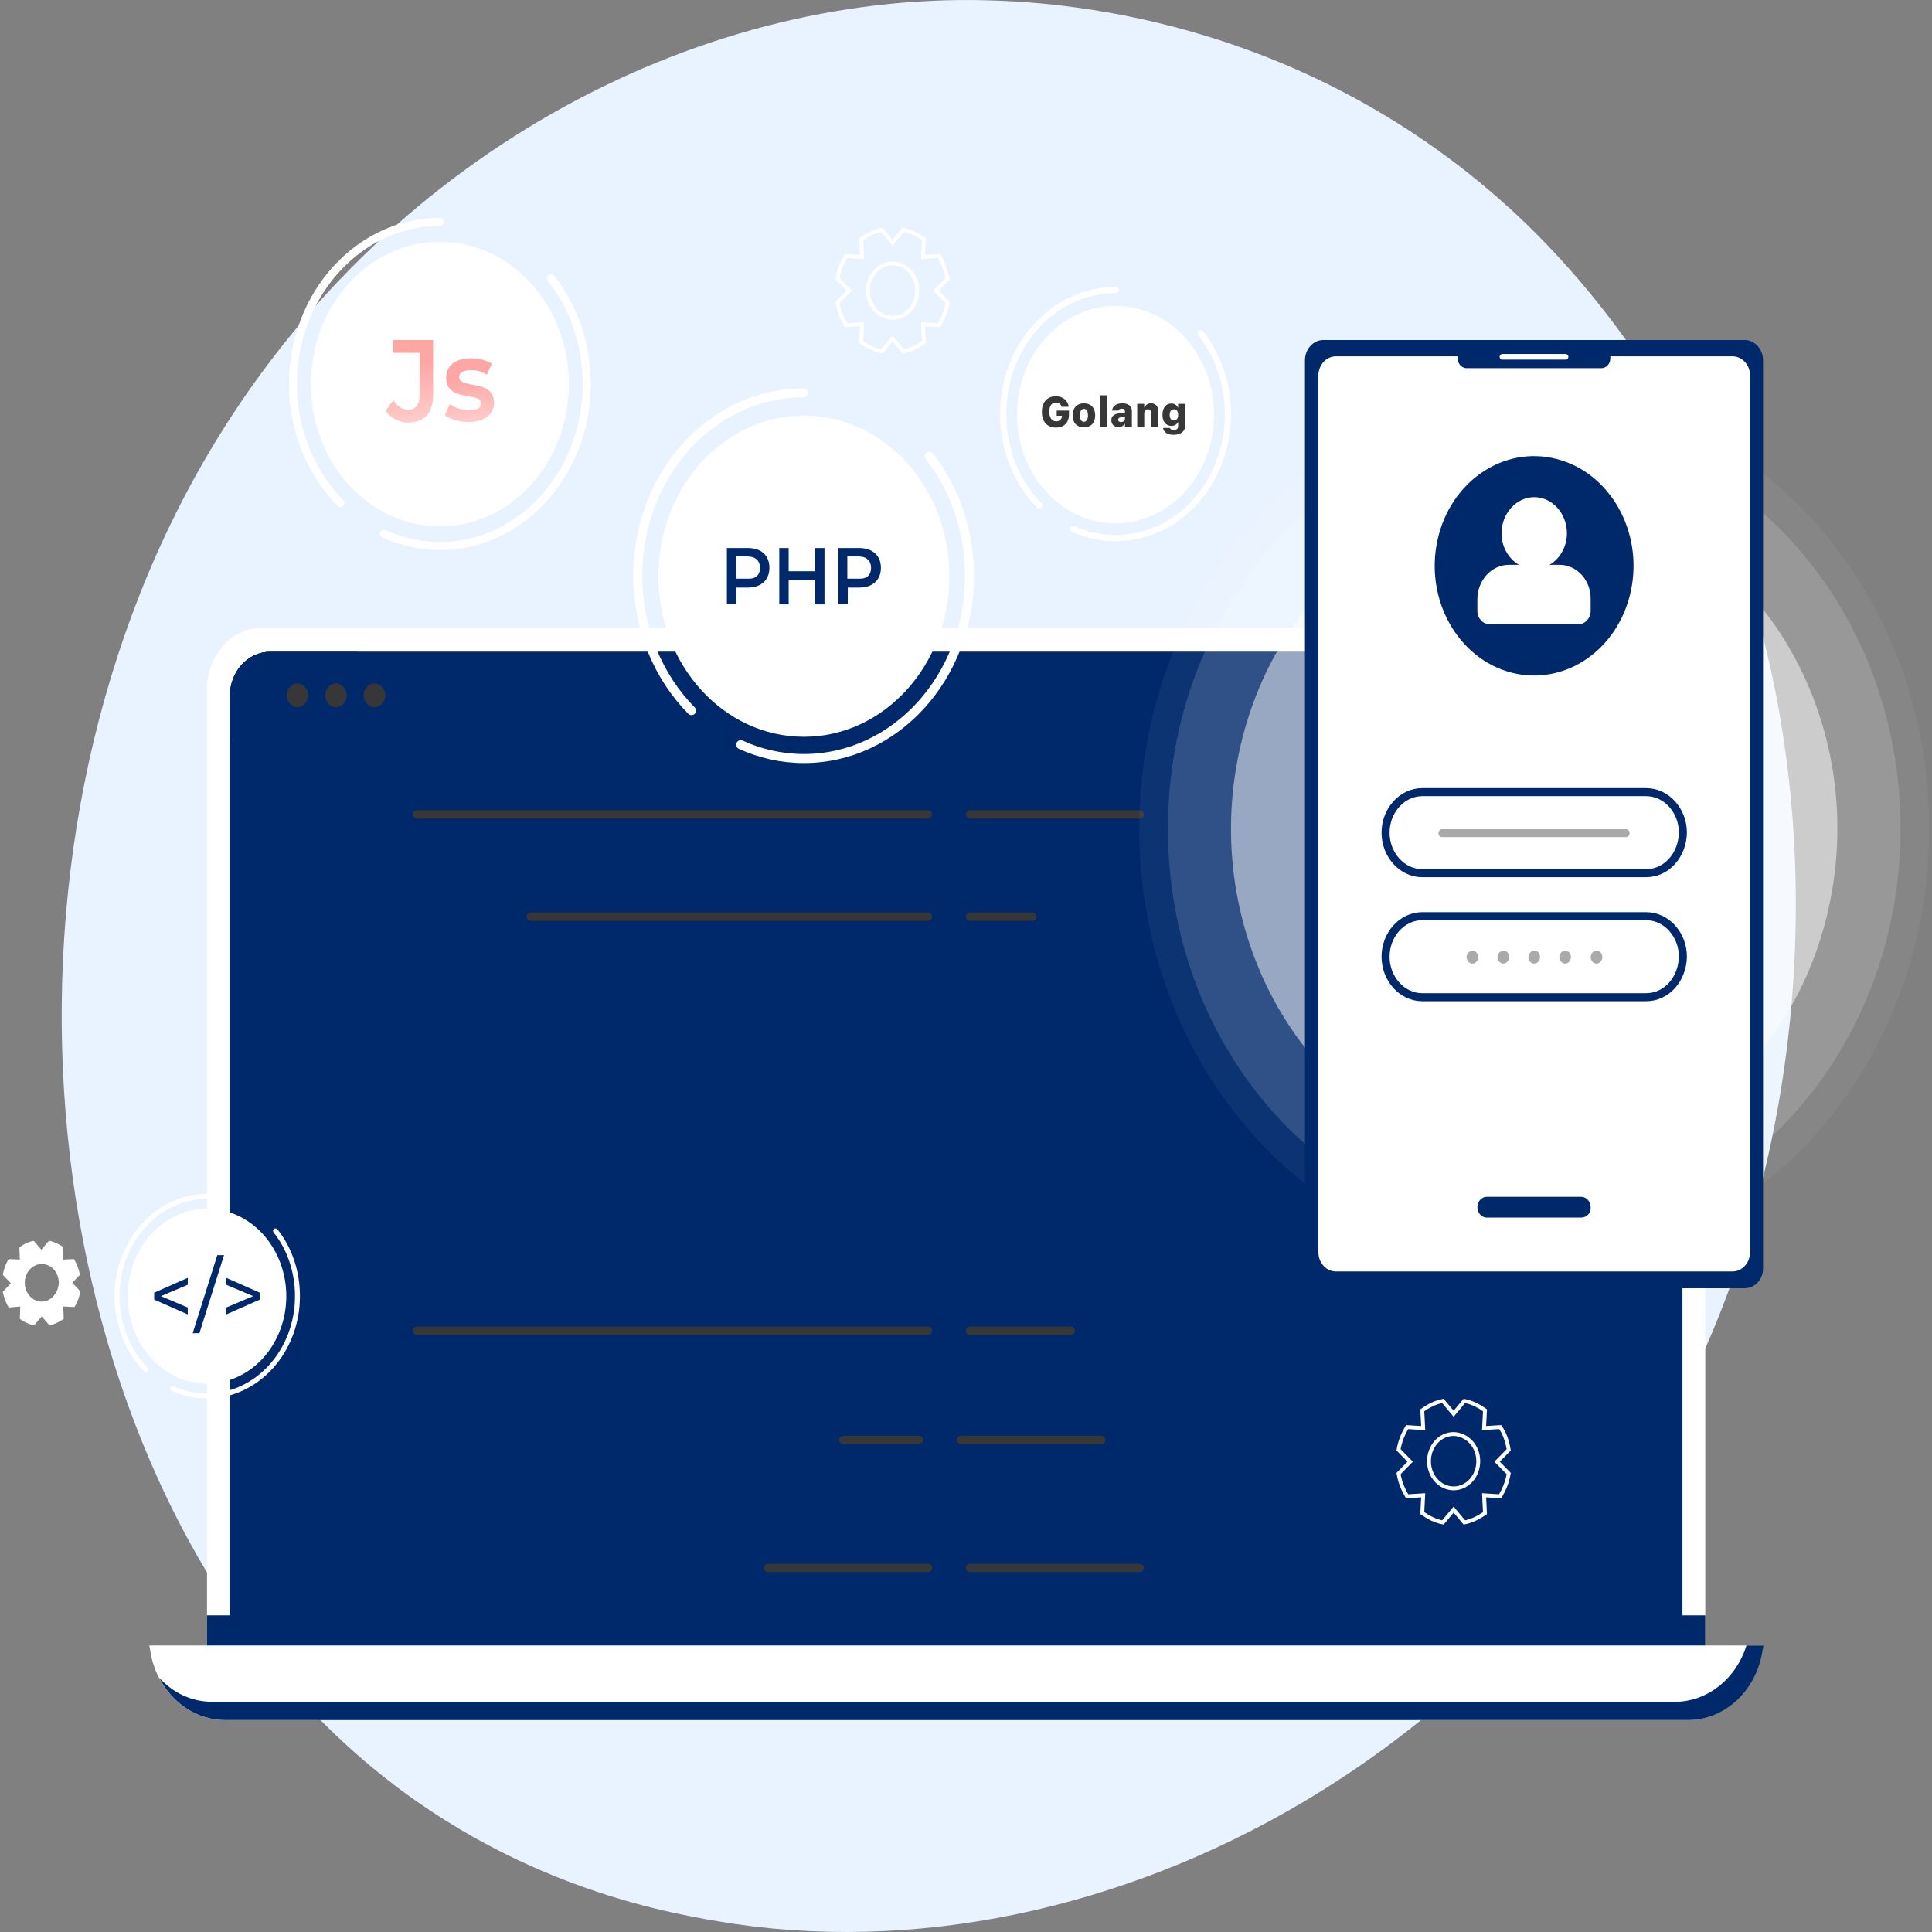 <svg xmlns="http://www.w3.org/2000/svg" width="250" height="250" fill="none" viewBox="0 0 250 250"><rect x="0" y="0" width="250" height="250" fill="#808080" stroke="none"/><path fill="#E9F2FF" d="M222.973 168.895c-21.773 56.582-79.761 88.27-130.056 79.725-8.187-1.388-30.618-5.534-50.484-25.084C4.196 185.896-3.983 111.37 26.865 58.852 49.312 20.622 89.555-1.04 127.8.04c8.236.235 39.807 1.669 67.548 26.916 4.077 3.71 13.061 12.52 21.165 26.5 19.012 32.83 20.647 78.572 6.46 115.44z"/><path fill="#fff" d="M220.662 214.717H26.788V89.139c0-4.348 3.187-7.928 7.185-7.928h179.504c3.94 0 7.185 3.516 7.185 7.928v125.578z"/><path fill="#00296B" d="M220.662 209.027H26.788v5.691h193.874v-5.691z"/><path fill="#00296B" d="M217.707 211.648H29.743V90.098c0-3.197 2.318-5.754 5.215-5.754h177.535c2.897 0 5.214 2.557 5.214 5.754v121.55z"/><path fill="#00296B" d="M46.199 211.648H29.743V90.098c0-3.197 2.318-5.754 5.215-5.754h11.299v127.304h-.058z"/><path fill="#00296B" d="M217.707 95.661H29.743v-5.563c0-3.197 2.318-5.754 5.215-5.754h177.535c2.897 0 5.214 2.557 5.214 5.754v5.563z"/><path fill="#fff" d="M218.345 222.582H29.105c-4.808 0-8.922-3.836-9.676-9.08l-.115-.575h208.823l-.116.575c-.753 5.244-4.867 9.08-9.676 9.08z"/><path fill="#00296B" d="M225.993 212.927c-1.333 4.284-5.041 7.289-9.271 7.289H27.483c-2.665 0-5.099-1.151-6.895-3.133 1.68 3.325 4.925 5.499 8.576 5.499h189.238c4.81 0 8.924-3.836 9.677-9.08l.116-.575h-2.202z"/><path stroke="#373737" stroke-linecap="round" stroke-miterlimit="10" stroke-width="1.077" d="M53.963 105.38h66.112m5.446 0h21.96"/><path stroke="#00296B" stroke-linecap="round" stroke-miterlimit="10" stroke-width="1.077" d="M53.963 157.299h66.112m5.446 0h13.037"/><path stroke="#373737" stroke-linecap="round" stroke-miterlimit="10" stroke-width="1.077" d="M53.963 172.198h66.112m5.446 0h13.037"/><path stroke="#00296B" stroke-linecap="round" stroke-miterlimit="10" stroke-width="1.077" d="M53.963 198.732h66.112m5.446 0h21.96"/><path stroke="#373737" stroke-linecap="round" stroke-miterlimit="10" stroke-width="1.077" d="M99.39 202.889h20.685m5.446 0h21.96"/><path stroke="#00296B" stroke-linecap="round" stroke-miterlimit="10" stroke-width="1.077" d="M68.68 111.327h51.395m5.446 0h8.054m-64.895 3.644h51.395m5.446 0h14.022"/><path stroke="#373737" stroke-linecap="round" stroke-miterlimit="10" stroke-width="1.077" d="M68.68 118.616h51.395m5.446 0h8.054"/><path stroke="#00296B" stroke-linecap="round" stroke-miterlimit="10" stroke-width="1.077" d="M68.68 122.26h51.395m5.446 0h14.022m-70.863 3.645h51.395m5.446 0h8.054m-45.6 4.476h32.1m5.446 0h16.977m-54.523 4.475h32.1m5.446 0h16.977m-54.523 4.476h25.494m5.447 0h23.582m-54.523 4.476h32.1m5.446 0h16.977m-54.523 4.476h25.494m5.447 0h23.582m-54.523 4.539h32.1m5.446 0h16.977m-46.411 10.423h32.042m5.446 0h17.035m-54.523 4.476h22.829m5.447 0h26.247m-41.486 10.294h9.792m5.446 0h18.136m-30.361 4.156h6.779m5.446 0h23.119"/><path stroke="#373737" stroke-linecap="round" stroke-miterlimit="10" stroke-width="1.077" d="M109.124 186.328h9.792m5.446 0h18.136"/><path stroke="#00296B" stroke-linecap="round" stroke-miterlimit="10" stroke-width="1.077" d="M112.137 190.42h6.779m5.446 0h23.119"/><path fill="#00296B" d="M40.926 105.38c0 1.79-1.333 3.261-2.955 3.261s-2.955-1.471-2.955-3.261 1.333-3.261 2.955-3.261 2.955 1.407 2.955 3.261z"/><path fill="#373737" d="M39.883 89.97c0 .832-.637 1.535-1.39 1.535-.754 0-1.391-.703-1.391-1.534 0-.832.637-1.535 1.39-1.535a1.532 1.532 0 0 1 1.391 1.535zm4.983 0c0 .832-.637 1.535-1.39 1.535-.754 0-1.391-.703-1.391-1.534 0-.832.637-1.535 1.39-1.535.754.064 1.39.703 1.39 1.535zm4.984 0c0 .832-.638 1.535-1.392 1.535-.753 0-1.39-.703-1.39-1.534 0-.832.637-1.535 1.39-1.535.812.064 1.391.703 1.391 1.535z"/><path fill="#00296B" d="M40.926 118.232c0 1.79-1.333 3.261-2.955 3.261s-2.955-1.471-2.955-3.261 1.333-3.261 2.955-3.261 2.955 1.471 2.955 3.261zm-2.956 16.113c1.633 0 2.956-1.46 2.956-3.261 0-1.801-1.323-3.261-2.955-3.261-1.632 0-2.955 1.46-2.955 3.261 0 1.801 1.323 3.261 2.955 3.261zM40.926 144c0 1.79-1.333 3.261-2.955 3.261s-2.955-1.471-2.955-3.261 1.333-3.261 2.955-3.261 2.955 1.471 2.955 3.261z"/><path fill="#fff" d="M198.528 163.629c28.225 0 51.105-25.249 51.105-56.395 0-31.146-22.88-56.395-51.105-56.395-28.224 0-51.105 25.25-51.105 56.395 0 31.146 22.881 56.395 51.105 56.395z" opacity=".05"/><path fill="#fff" d="M198.528 159.537c26.177 0 47.397-23.417 47.397-52.303 0-28.886-21.22-52.303-47.397-52.303-26.176 0-47.396 23.417-47.396 52.303 0 28.886 21.22 52.303 47.396 52.303z" opacity=".15"/><path fill="#fff" d="M236.701 117.179c4.979-23.266-8.077-46.58-29.161-52.074-21.083-5.494-42.211 8.913-47.19 32.18-4.978 23.266 8.078 46.58 29.162 52.074 21.083 5.494 42.211-8.913 47.189-32.18z" opacity=".5"/><path fill="#00296B" d="M225.761 166.698h-54.523c-1.275 0-2.376-1.15-2.376-2.621V46.619c0-1.407 1.043-2.621 2.376-2.621h54.523c1.275 0 2.376 1.15 2.376 2.621v117.522c0 1.407-1.043 2.557-2.376 2.557z"/><path fill="#fff" d="M224.197 164.525H172.86c-1.217 0-2.26-1.087-2.26-2.494V48.601c0-1.342.985-2.493 2.26-2.493h51.337c1.217 0 2.259 1.087 2.259 2.493v113.43c0 1.407-1.042 2.494-2.259 2.494z"/><path fill="#00296B" d="M207.22 47.642h-17.441c-.637 0-1.159-.575-1.159-1.279v-.895h19.759v.895c0 .704-.522 1.28-1.159 1.28z"/><path stroke="#fff" stroke-linecap="round" stroke-miterlimit="10" stroke-width=".726" d="M194.415 46.172h8.169"/><path fill="#00296B" d="M211.033 76.48c1.633-7.63-2.649-15.276-9.562-17.077-6.914-1.802-13.842 2.923-15.475 10.552-1.632 7.63 2.649 15.275 9.563 17.076 6.914 1.802 13.842-2.922 15.474-10.552z"/><path fill="#fff" d="M201.831 73.09h-1.333c1.333-.767 2.26-2.302 2.26-4.092 0-2.557-1.912-4.667-4.23-4.667-2.317 0-4.229 2.11-4.229 4.667 0 1.79.927 3.325 2.259 4.092h-1.332c-2.202 0-4.056 1.983-4.056 4.476v1.47c0 .96.695 1.727 1.564 1.727h11.531c.869 0 1.564-.767 1.564-1.726v-1.47c.058-2.494-1.796-4.477-3.998-4.477z"/><path fill="#00296B" d="M204.612 157.555h-12.225c-.696 0-1.217-.639-1.217-1.343 0-.767.579-1.342 1.217-1.342h12.225c.696 0 1.217.639 1.217 1.342.058.768-.521 1.343-1.217 1.343z"/><path stroke="#00296B" stroke-miterlimit="10" stroke-width="1.04" d="M213.014 129.038h-28.971c-2.608 0-4.751-2.366-4.751-5.243 0-2.878 2.143-5.243 4.751-5.243h28.971c2.607 0 4.751 2.365 4.751 5.243-.058 2.941-2.144 5.243-4.751 5.243z"/><path fill="#AAA" d="M191.286 123.859c0 .448-.348.832-.754.832-.405 0-.753-.384-.753-.832 0-.447.348-.831.753-.831.406 0 .754.32.754.831zm3.998-.001c0 .448-.348.832-.754.832-.405 0-.753-.384-.753-.832 0-.447.348-.831.753-.831.406-.064.754.32.754.831zm3.998 0c0 .448-.348.832-.754.832-.405 0-.753-.384-.753-.832 0-.447.348-.831.753-.831.406-.064.754.32.754.831zm3.998.001c0 .447-.348.831-.754.831-.405 0-.753-.384-.753-.831 0-.448.348-.832.753-.832.406 0 .754.32.754.832zm4.056 0c0 .447-.348.831-.754.831-.405 0-.753-.384-.753-.831 0-.448.348-.832.753-.832.406 0 .754.32.754.832z"/><path stroke="#00296B" stroke-miterlimit="10" stroke-width="1.04" d="M213.014 112.989h-28.971c-2.608 0-4.751-2.366-4.751-5.243 0-2.878 2.143-5.243 4.751-5.243h28.971c2.607 0 4.751 2.365 4.751 5.243-.058 2.941-2.144 5.243-4.751 5.243z"/><path fill="#AAA" d="M210.407 108.321h-23.815c-.289 0-.463-.256-.463-.511 0-.256.232-.512.463-.512h23.815c.289 0 .463.256.463.512 0 .255-.174.511-.463.511z"/><path fill="#fff" d="M30.716 178.184c5.233-2.392 7.718-9.012 5.55-14.787-2.167-5.775-8.166-8.517-13.4-6.125-5.232 2.392-7.717 9.013-5.55 14.787 2.168 5.775 8.167 8.517 13.4 6.125z"/><path stroke="#fff" stroke-linecap="round" stroke-miterlimit="10" stroke-width=".639" d="M35.653 159.281c1.797 2.238 2.84 5.243 2.84 8.44 0 7.098-5.215 12.916-11.705 12.916-1.564 0-3.07-.319-4.461-.959m-3.419-2.43c-2.318-2.365-3.766-5.754-3.766-9.527 0-7.097 5.215-12.916 11.704-12.916"/><path fill="#00296B" d="M28.12 162.414h.87l-3.187 10.103h-.87l3.188-10.103zm5.505 4.86v.895l-4.346 1.918v-.895l3.477-1.471-3.477-1.47v-.896l4.346 1.919zm-13.675.895v-.895l4.347-1.919v.896l-3.477 1.47 3.477 1.471v.895l-4.346-1.918z"/><path fill="#fff" d="M68.72 62.72c6.517-7.19 6.517-18.85 0-26.041-6.516-7.192-17.082-7.192-23.599 0-6.516 7.191-6.516 18.85 0 26.042 6.517 7.191 17.083 7.191 23.6 0z"/><path stroke="#fff" stroke-linecap="round" stroke-miterlimit="10" stroke-width="1.038" d="M71.288 36.005c2.897 3.645 4.635 8.44 4.635 13.683 0 11.573-8.517 20.972-19.005 20.972-2.55 0-4.983-.575-7.243-1.598m-5.62-3.964c-3.766-3.837-6.142-9.336-6.142-15.41 0-11.573 8.518-20.972 19.005-20.972"/><path fill="url(#paint0_linear)" d="M49.907 53.14l.985-1.342c.521.767 1.159 1.215 1.912 1.215.985 0 1.507-.64 1.507-1.918V45.66h-3.419v-1.663h5.157v6.97c0 2.493-1.101 3.708-3.245 3.708a3.486 3.486 0 0 1-2.897-1.534z"/><path fill="url(#paint1_linear)" d="M57.555 53.716l.638-1.407c.637.448 1.622.768 2.55.768 1.1 0 1.506-.32 1.506-.895 0-1.535-4.52-.064-4.52-3.325 0-1.535 1.217-2.494 3.187-2.494.985 0 2.086.256 2.723.703l-.637 1.407c-.696-.447-1.39-.575-2.086-.575-1.043 0-1.507.383-1.507.895 0 1.598 4.52.192 4.52 3.325 0 1.534-1.275 2.493-3.303 2.493-1.217 0-2.433-.383-3.07-.895z"/><path fill="#fff" d="M104.025 95.341c10.4 0 18.831-9.304 18.831-20.78 0-11.477-8.431-20.781-18.831-20.781s-18.831 9.304-18.831 20.78c0 11.477 8.43 20.781 18.831 20.781z"/><path stroke="#fff" stroke-linecap="round" stroke-miterlimit="10" stroke-width="1.173" d="M120.249 59.023c3.244 4.156 5.214 9.591 5.214 15.474 0 13.107-9.618 23.657-21.438 23.657-2.897 0-5.678-.639-8.17-1.79m-6.374-4.412c-4.287-4.348-6.953-10.55-6.953-17.455 0-13.108 9.619-23.658 21.439-23.658"/><path fill="#00296B" d="M99.563 73.474c0 1.598-1.1 2.557-2.78 2.557h-1.507v2.11h-1.217v-7.225h2.723c1.738 0 2.781.96 2.781 2.558zm-1.216 0c0-.895-.58-1.471-1.623-1.471h-1.448v2.877h1.448c1.101.064 1.623-.511 1.623-1.406zm8.343-2.558v7.29h-1.217v-3.134h-3.418v3.133h-1.217v-7.289h1.217v3.005h3.418v-3.005h1.217zm7.301 2.558c0 1.598-1.101 2.557-2.781 2.557h-1.507v2.11h-1.217v-7.225h2.724c1.68 0 2.781.96 2.781 2.558zm-1.275 0c0-.895-.579-1.471-1.622-1.471h-1.449v2.877h1.449c1.101.064 1.622-.511 1.622-1.406z"/><path fill="#fff" d="M144.353 67.72c7.04 0 12.747-6.299 12.747-14.067 0-7.77-5.707-14.067-12.747-14.067-7.041 0-12.748 6.298-12.748 14.067 0 7.768 5.707 14.066 12.748 14.066z"/><path fill="#373737" d="M136.643 55.33c1.048 0 1.682-.647 1.682-1.704v-.495h-1.587v.67h.678l-.003.064c-.025.395-.32.655-.749.655-.539 0-.888-.468-.888-1.227v-.005c0-.746.315-1.199.842-1.199.372 0 .657.203.736.525l.006.024h.929l-.003-.027c-.095-.783-.765-1.331-1.668-1.331-1.112 0-1.8.772-1.8 2.018v.006c0 1.262.686 2.026 1.825 2.026zm3.617-.035c.917 0 1.456-.575 1.456-1.55v-.005c0-.96-.552-1.547-1.456-1.547-.898 0-1.455.591-1.455 1.547v.006c0 .972.541 1.55 1.455 1.55zm0-.716c-.333 0-.523-.306-.523-.833v-.006c0-.514.195-.83.523-.83.329 0 .524.316.524.83v.006c0 .524-.19.833-.524.833zm2.049.647h.908v-4.074h-.908v4.074zm2.418.045c.364 0 .67-.16.796-.412h.048v.367h.894v-2.02c0-.64-.449-1.013-1.238-1.013-.772 0-1.265.36-1.316.906l-.003.032h.824l.005-.014c.054-.149.2-.231.439-.231.252 0 .395.12.395.32v.23l-.623.038c-.737.048-1.143.36-1.143.897v.006c0 .54.375.894.922.894zm-.046-.96v-.006c0-.176.141-.288.41-.306l.48-.032v.194c0 .256-.223.453-.51.453-.229 0-.38-.117-.38-.304zm2.474.915h.909v-1.693c0-.341.175-.573.47-.573.308 0 .449.203.449.562v1.704h.909v-1.914c0-.711-.331-1.119-.966-1.119-.403 0-.69.208-.813.533h-.049v-.463h-.909v2.963zm4.721 1.041c.909 0 1.484-.444 1.484-1.158v-2.846h-.912v.481h-.036c-.141-.332-.444-.527-.831-.527-.724 0-1.158.578-1.158 1.47v.005c0 .852.436 1.417 1.142 1.417.401 0 .691-.16.837-.466h.049v.527c0 .298-.2.466-.549.466-.303 0-.468-.096-.506-.24l-.005-.015h-.886v.018c.059.514.529.868 1.371.868zm.026-1.853c-.347 0-.547-.288-.547-.724v-.006c0-.434.203-.721.547-.721.346 0 .554.287.554.724v.005c0 .434-.205.722-.554.722z"/><path stroke="#fff" stroke-linecap="round" stroke-miterlimit="10" stroke-width=".795" d="M155.362 43.102c2.201 2.814 3.534 6.458 3.534 10.487 0 8.887-6.489 16.048-14.543 16.048-1.97 0-3.825-.447-5.563-1.215m-4.288-3.005c-2.897-2.94-4.693-7.16-4.693-11.828 0-8.888 6.49-16.05 14.544-16.05"/><path stroke="#fff" stroke-miterlimit="10" stroke-width=".5" d="M121.523 33.128l-2.086.127.116-2.301c-.811-.576-1.68-1.023-2.665-1.215l-1.391 1.662-1.39-1.662c-.985.192-1.854.64-2.666 1.215l.116 2.301-2.086-.127c-.521.895-.927 1.854-1.101 2.94l1.507 1.535-1.507 1.535c.174 1.087.58 2.046 1.101 2.941l2.086-.128-.116 2.302c.812.576 1.681 1.023 2.666 1.215l1.39-1.662 1.391 1.662c.985-.192 1.854-.64 2.665-1.215l-.116-2.302 2.086.128c.522-.895.927-1.854 1.101-2.941l-1.506-1.535 1.506-1.534c-.232-1.087-.579-2.11-1.101-2.941z"/><path stroke="#fff" stroke-miterlimit="10" stroke-width=".5" d="M118.684 37.603c0 1.919-1.39 3.517-3.187 3.517-1.738 0-3.186-1.534-3.186-3.517 0-1.918 1.39-3.516 3.186-3.516 1.739 0 3.187 1.534 3.187 3.516zm75.441 147.062l-2.086.128.116-2.302c-.811-.575-1.681-1.023-2.666-1.214l-1.39 1.662-1.391-1.662c-.985.191-1.854.639-2.665 1.214l.116 2.302-2.086-.128c-.522.896-.927 1.855-1.101 2.942l1.506 1.534-1.506 1.535c.174 1.087.579 2.046 1.101 2.941l2.086-.128-.116 2.302c.811.575 1.68 1.023 2.665 1.215l1.391-1.663 1.39 1.663c.985-.192 1.855-.64 2.666-1.215l-.116-2.302 2.086.128c.521-.895.927-1.854 1.101-2.941l-1.507-1.535 1.507-1.534c-.174-1.087-.522-2.11-1.101-2.942z"/><path stroke="#fff" stroke-miterlimit="10" stroke-width=".5" d="M191.286 189.077c0 1.918-1.391 3.517-3.187 3.517-1.738 0-3.187-1.535-3.187-3.517 0-1.918 1.391-3.516 3.187-3.516 1.796.063 3.187 1.598 3.187 3.516z"/><path fill="#fff" d="M10.332 164.972c-.115-.767-.405-1.407-.753-2.046l-1.448.064.058-1.599c-.522-.383-1.16-.703-1.855-.831l-.985 1.151-.985-1.151c-.695.128-1.274.448-1.854.831l.058 1.599-1.448-.064a5.63 5.63 0 0 0-.754 2.046l1.043 1.087-1.043 1.087c.116.767.406 1.407.754 2.046l1.506-.128-.058 1.599c.522.383 1.16.703 1.854.831l.985-1.151.985 1.151c.696-.128 1.275-.448 1.855-.831l-.058-1.599 1.448.064a5.628 5.628 0 0 0 .753-2.046l-1.043-1.087.986-1.023zm-4.925 3.453c-1.216 0-2.201-1.087-2.201-2.43 0-1.343.985-2.43 2.201-2.43 1.217 0 2.202 1.087 2.202 2.43-.058 1.343-1.043 2.43-2.202 2.43z"/><defs><linearGradient id="paint0_linear" x1="54.519" x2="50.905" y1="64.363" y2="47.687" gradientUnits="userSpaceOnUse"><stop stop-color="#fff"/><stop offset="1" stop-color="#FEA6A3"/></linearGradient><linearGradient id="paint1_linear" x1="62.341" x2="60.221" y1="62.094" y2="48.95" gradientUnits="userSpaceOnUse"><stop stop-color="#fff"/><stop offset="1" stop-color="#FEA6A3"/></linearGradient></defs></svg>